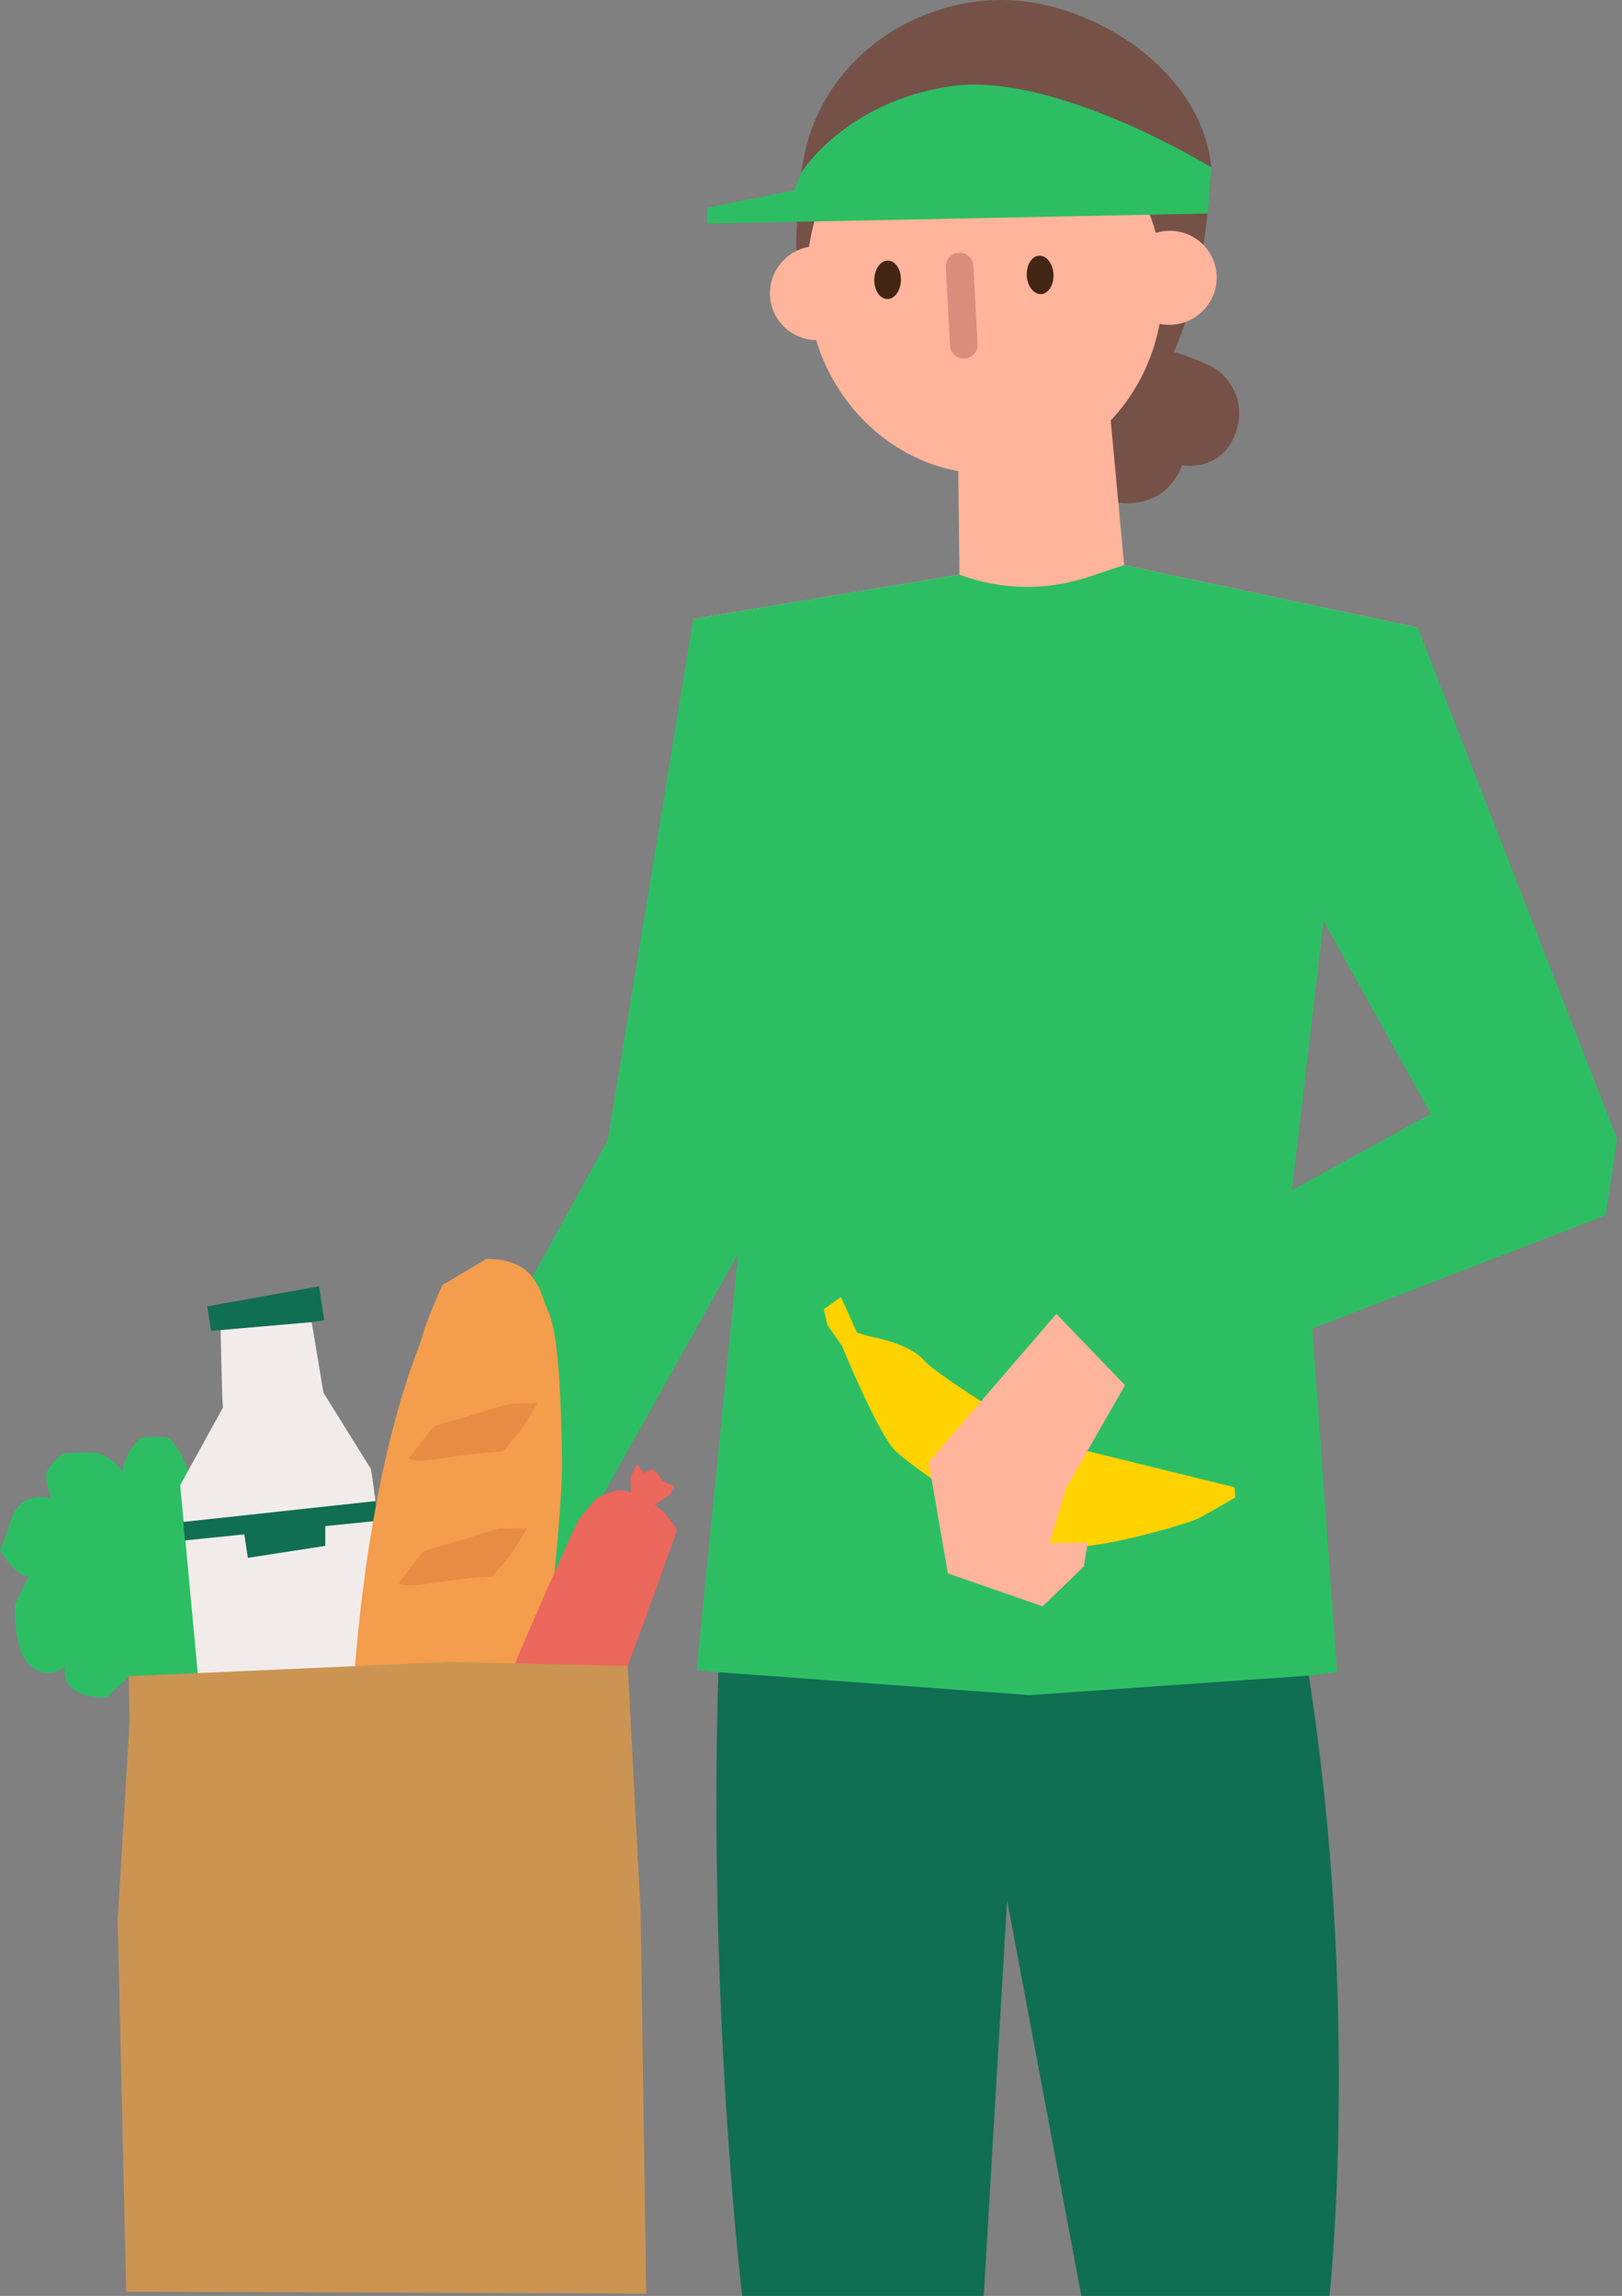 <?xml version="1.0" encoding="UTF-8"?> <svg xmlns="http://www.w3.org/2000/svg" width="296" height="419" viewBox="0 0 296 419" fill="none"><rect x="0" y="0" width="296" height="419" fill="#808080" stroke="none"/> <path d="M203.848 91.667C203.848 91.667 212.231 93.566 215.752 84.904C215.752 84.904 222.597 86.209 225.326 79.446C228.054 72.682 223.343 67.933 221.054 66.868C213.697 63.447 204.679 60.461 200.882 70.309C197.085 80.157 196.255 87.751 203.848 91.667Z" fill="#755148"></path> <path d="M220.365 38.971C216.927 71.373 202.831 87.188 181.833 83.95C160.835 80.712 149.328 68.577 145.382 45.765C145.008 43.607 146.003 34.55 146.003 34.55C146.99 10.676 169.098 -2.521 188.057 0.402C202.643 2.651 219.342 14.035 221.072 30.555L220.365 38.971Z" fill="#755148"></path> <path d="M221.943 49.383C222.646 54.067 219.4 58.453 214.692 59.18C209.984 59.908 205.597 56.7 204.894 52.016C204.191 47.332 207.438 42.946 212.146 42.218C216.854 41.491 221.24 44.699 221.943 49.383Z" fill="#FFB49B"></path> <path d="M157.659 52.17C158.362 56.854 155.115 61.24 150.408 61.967C145.699 62.695 141.313 59.487 140.61 54.803C139.906 50.119 143.153 45.733 147.862 45.005C152.569 44.278 156.956 47.486 157.659 52.17Z" fill="#FFB49B"></path> <path d="M211.828 46.731C214.682 65.74 202.64 83.367 184.932 86.102C167.224 88.836 150.554 75.643 147.699 56.633C144.845 37.625 155.762 20.046 173.47 17.312C191.179 14.578 208.974 27.722 211.828 46.731Z" fill="#FFB49B"></path> <path d="M174.8 78.761L175.088 104.866L126.518 112.958L127.25 157.094L202.3 149.956L261.405 127.191L258.714 114.535L205.149 103.126L202.617 75.914L174.8 78.761Z" fill="#FFB49B"></path> <path d="M164.413 51.122C164.368 53.059 163.244 54.604 161.901 54.572C160.557 54.541 159.504 52.944 159.547 51.007C159.592 49.07 160.716 47.526 162.06 47.557C163.402 47.589 164.456 49.185 164.413 51.122Z" fill="#422512"></path> <path d="M192.247 50.038C192.349 51.972 191.341 53.6 189.999 53.673C188.655 53.747 187.484 52.238 187.383 50.303C187.282 48.369 188.289 46.741 189.632 46.667C190.975 46.594 192.146 48.104 192.247 50.038Z" fill="#422512"></path> <path d="M235.758 217.201L241.547 168.09L261.117 203.287L235.758 217.201ZM55.075 309.362L87.696 312.637L134.698 228.839L127.118 304.761L192.507 311.577L244.005 305.154L239.471 242.462L293.006 221.791L295.106 207.874L258.714 114.533L205.149 103.125L198.582 105.31C190.93 107.855 182.637 107.698 175.088 104.865L126.517 112.957L110.896 208.111L55.075 309.362Z" fill="#2DBE64"></path> <path d="M176.023 65.447C174.634 65.522 173.448 64.457 173.373 63.068L172.604 48.779C172.529 47.39 173.594 46.203 174.983 46.129C176.372 46.054 177.559 47.119 177.633 48.508L178.403 62.797C178.478 64.186 177.412 65.372 176.023 65.447Z" fill="#DB8D7B"></path> <path d="M173.302 70.771C173.302 70.771 177.576 72.518 183.35 70.08" stroke="#E26060" stroke-width="0" stroke-miterlimit="10" stroke-linecap="round" stroke-linejoin="round"></path> <path d="M158.561 45.562C158.561 45.562 161.001 43.208 164.452 44.154" stroke="#512E29" stroke-width="0" stroke-miterlimit="10" stroke-linecap="round" stroke-linejoin="round"></path> <path d="M187.09 43.022C187.09 43.022 190.288 41.714 193.415 43.865" stroke="#512E29" stroke-width="0" stroke-miterlimit="10" stroke-linecap="round" stroke-linejoin="round"></path> <path d="M150.338 238.909L150.984 241.82L153.622 245.573C153.622 245.573 160.171 261.532 163.346 264.718C166.52 267.905 187.114 282.248 194.674 282.371C202.235 282.495 216.595 278.006 218.212 277.317C219.83 276.629 225.413 273.276 225.413 273.276L225.307 271.432L190.619 262.889C190.619 262.889 171.296 251.379 168.579 248.211C165.86 245.042 158.488 243.857 158.488 243.857L156.38 243.184L153.464 236.711L150.338 238.909Z" fill="#FFD200"></path> <path d="M192.775 239.775L169.468 266.842L172.977 287.142L190.269 293.157L197.788 285.888L198.504 281.483L191.522 281.628L194.53 271.603L205.306 252.807L192.775 239.775Z" fill="#FFB49B"></path> <path d="M143.188 38.972L172.72 34.551C185.379 34.33 210.2 36.018 220.365 38.972L221.072 30.555C221.072 30.555 192.383 12.875 173.302 15.77C154.221 18.663 146.256 31.448 146.256 31.448L143.188 38.972Z" fill="#2DBE64"></path> <path d="M220.365 38.971L129.028 40.8V37.902L146.002 34.55L221.072 30.555L220.365 38.971Z" fill="#2DBE64"></path> <path d="M9.434 273.835C9.689 273.073 3.825 272.059 2.191 276.891C0.559 281.724 0 282.911 0 282.911C0 282.911 2.981 288.045 5.299 287.545L2.743 292.856C2.743 292.856 2.251 301.393 5.704 304.132C9.158 306.872 11.961 304.038 11.961 304.038C11.961 304.038 11.159 305.911 12.895 307.901C14.631 309.89 19.437 309.818 19.437 309.818L23.505 305.9C23.505 305.9 27.612 306.903 30.149 310.586C32.687 314.27 34.462 318.896 34.462 318.896C34.462 318.896 40.631 316.632 40.755 314.614C40.88 312.596 40.641 307.016 40.641 307.016L38.826 289.52L36.334 273.086L33.193 265.723C33.193 265.723 31.595 262.53 30.35 262.296C29.107 262.062 25.855 262.364 25.855 262.364C25.855 262.364 22.938 264.326 22.381 268.522C22.381 268.522 20.008 265.445 17.678 265.176C15.347 264.906 11.375 265.271 11.375 265.271C11.375 265.271 8.308 267.841 8.403 269.458C8.479 270.742 9.434 273.835 9.434 273.835Z" fill="#2DBE64"></path> <path d="M73.821 315.712L73.307 311.578L36.975 315.509L37.402 319.531" fill="#106E53"></path> <path d="M37.815 238.407L38.514 242.891L56.885 241.292L59.179 240.934L58.215 234.758L37.815 238.407Z" fill="#106E53"></path> <path d="M40.268 242.74C40.268 242.74 40.489 255.489 40.692 256.861L32.885 271.046L38.821 334.574L75.588 329.994C75.588 329.994 68.367 271.312 67.688 268.085L59.03 254.176L56.884 241.293L40.268 242.74Z" fill="#F1ECEA"></path> <path d="M33.445 277.751L33.74 281.125L69.001 277.535L68.546 273.943L33.445 277.751Z" fill="#106E53"></path> <path d="M44.39 278.7L45.227 284.306L59.358 282.119L59.367 276.381L44.39 278.7Z" fill="#106E53"></path> <path d="M88.741 229.768L80.734 234.53C80.734 234.53 77.384 242 77.122 243.764C76.86 245.53 67.334 264.43 64.281 310.646C61.227 356.863 61.865 368.973 61.865 368.973C61.865 368.973 73.78 385.53 78.099 384.888C82.417 384.245 89.284 380.39 89.284 380.39C89.284 380.39 102.871 286.402 102.566 266.207C102.261 246.012 101.037 241.407 99.844 238.831C98.651 236.255 97.973 229.628 88.741 229.768Z" fill="#F49D4C"></path> <path d="M92.933 256.187C92.933 256.187 80.157 260.102 79.583 260.12C79.008 260.139 74.693 266.143 74.693 266.143C74.693 266.143 74.964 267.097 81.429 266.041C87.893 264.986 91.724 264.928 91.724 264.928L94.924 261.21L98.104 256.109L92.933 256.187Z" fill="#E78C44"></path> <path d="M91.048 278.972C91.048 278.972 78.272 282.887 77.698 282.905C77.124 282.924 72.808 288.928 72.808 288.928C72.808 288.928 73.08 289.881 79.544 288.826C86.009 287.771 89.839 287.712 89.839 287.712L93.04 283.995L96.219 278.895L91.048 278.972Z" fill="#E78C44"></path> <path d="M112.649 271.936L109.097 273.205C109.097 273.205 105.877 276.735 105.294 277.905C104.711 279.075 89.967 311.583 86.883 321.871C83.799 332.159 82.932 339.757 82.932 339.757C82.932 339.757 85.1 344.488 85.919 344.895C86.737 345.304 89.602 346.294 91.122 346.759C92.641 347.225 99.473 342.6 101.571 338.39C103.669 334.18 123.367 280.018 123.505 279.446C123.644 278.875 121.42 276.307 121.42 276.307C121.42 276.307 117.558 272.046 112.649 271.936Z" fill="#EC675C"></path> <path d="M116.246 267.182L115.036 269.61L115.252 273.129L118.138 275.553L122.23 272.817L123.017 271.238L121.044 270.331C121.044 270.331 119.585 268.391 119.221 268.209C118.857 268.028 117.492 268.788 117.492 268.788L116.246 267.182Z" fill="#EC675C"></path> <path d="M90.874 351.473L91.903 348.963L91.429 345.469L88.374 343.264L84.493 346.292L83.824 347.924L85.858 348.684C85.858 348.684 87.455 350.512 87.832 350.667C88.208 350.821 89.513 349.963 89.513 349.963L90.874 351.473Z" fill="#EC675C"></path> <path d="M23.504 305.9L23.633 314.449L21.48 350.425L23.035 418.238L117.927 418.584L116.909 348.984L114.559 304.053L82.105 303.293L23.504 305.9Z" fill="#CC9452"></path> <path d="M131.098 305.176C129.206 367.201 135.448 418.999 135.448 418.999H179.528L183.787 346.79L197.334 418.999H242.62C242.62 418.999 248.343 366.909 238.848 305.797L187.875 309.362L131.098 305.176Z" fill="#106E53"></path> </svg> 